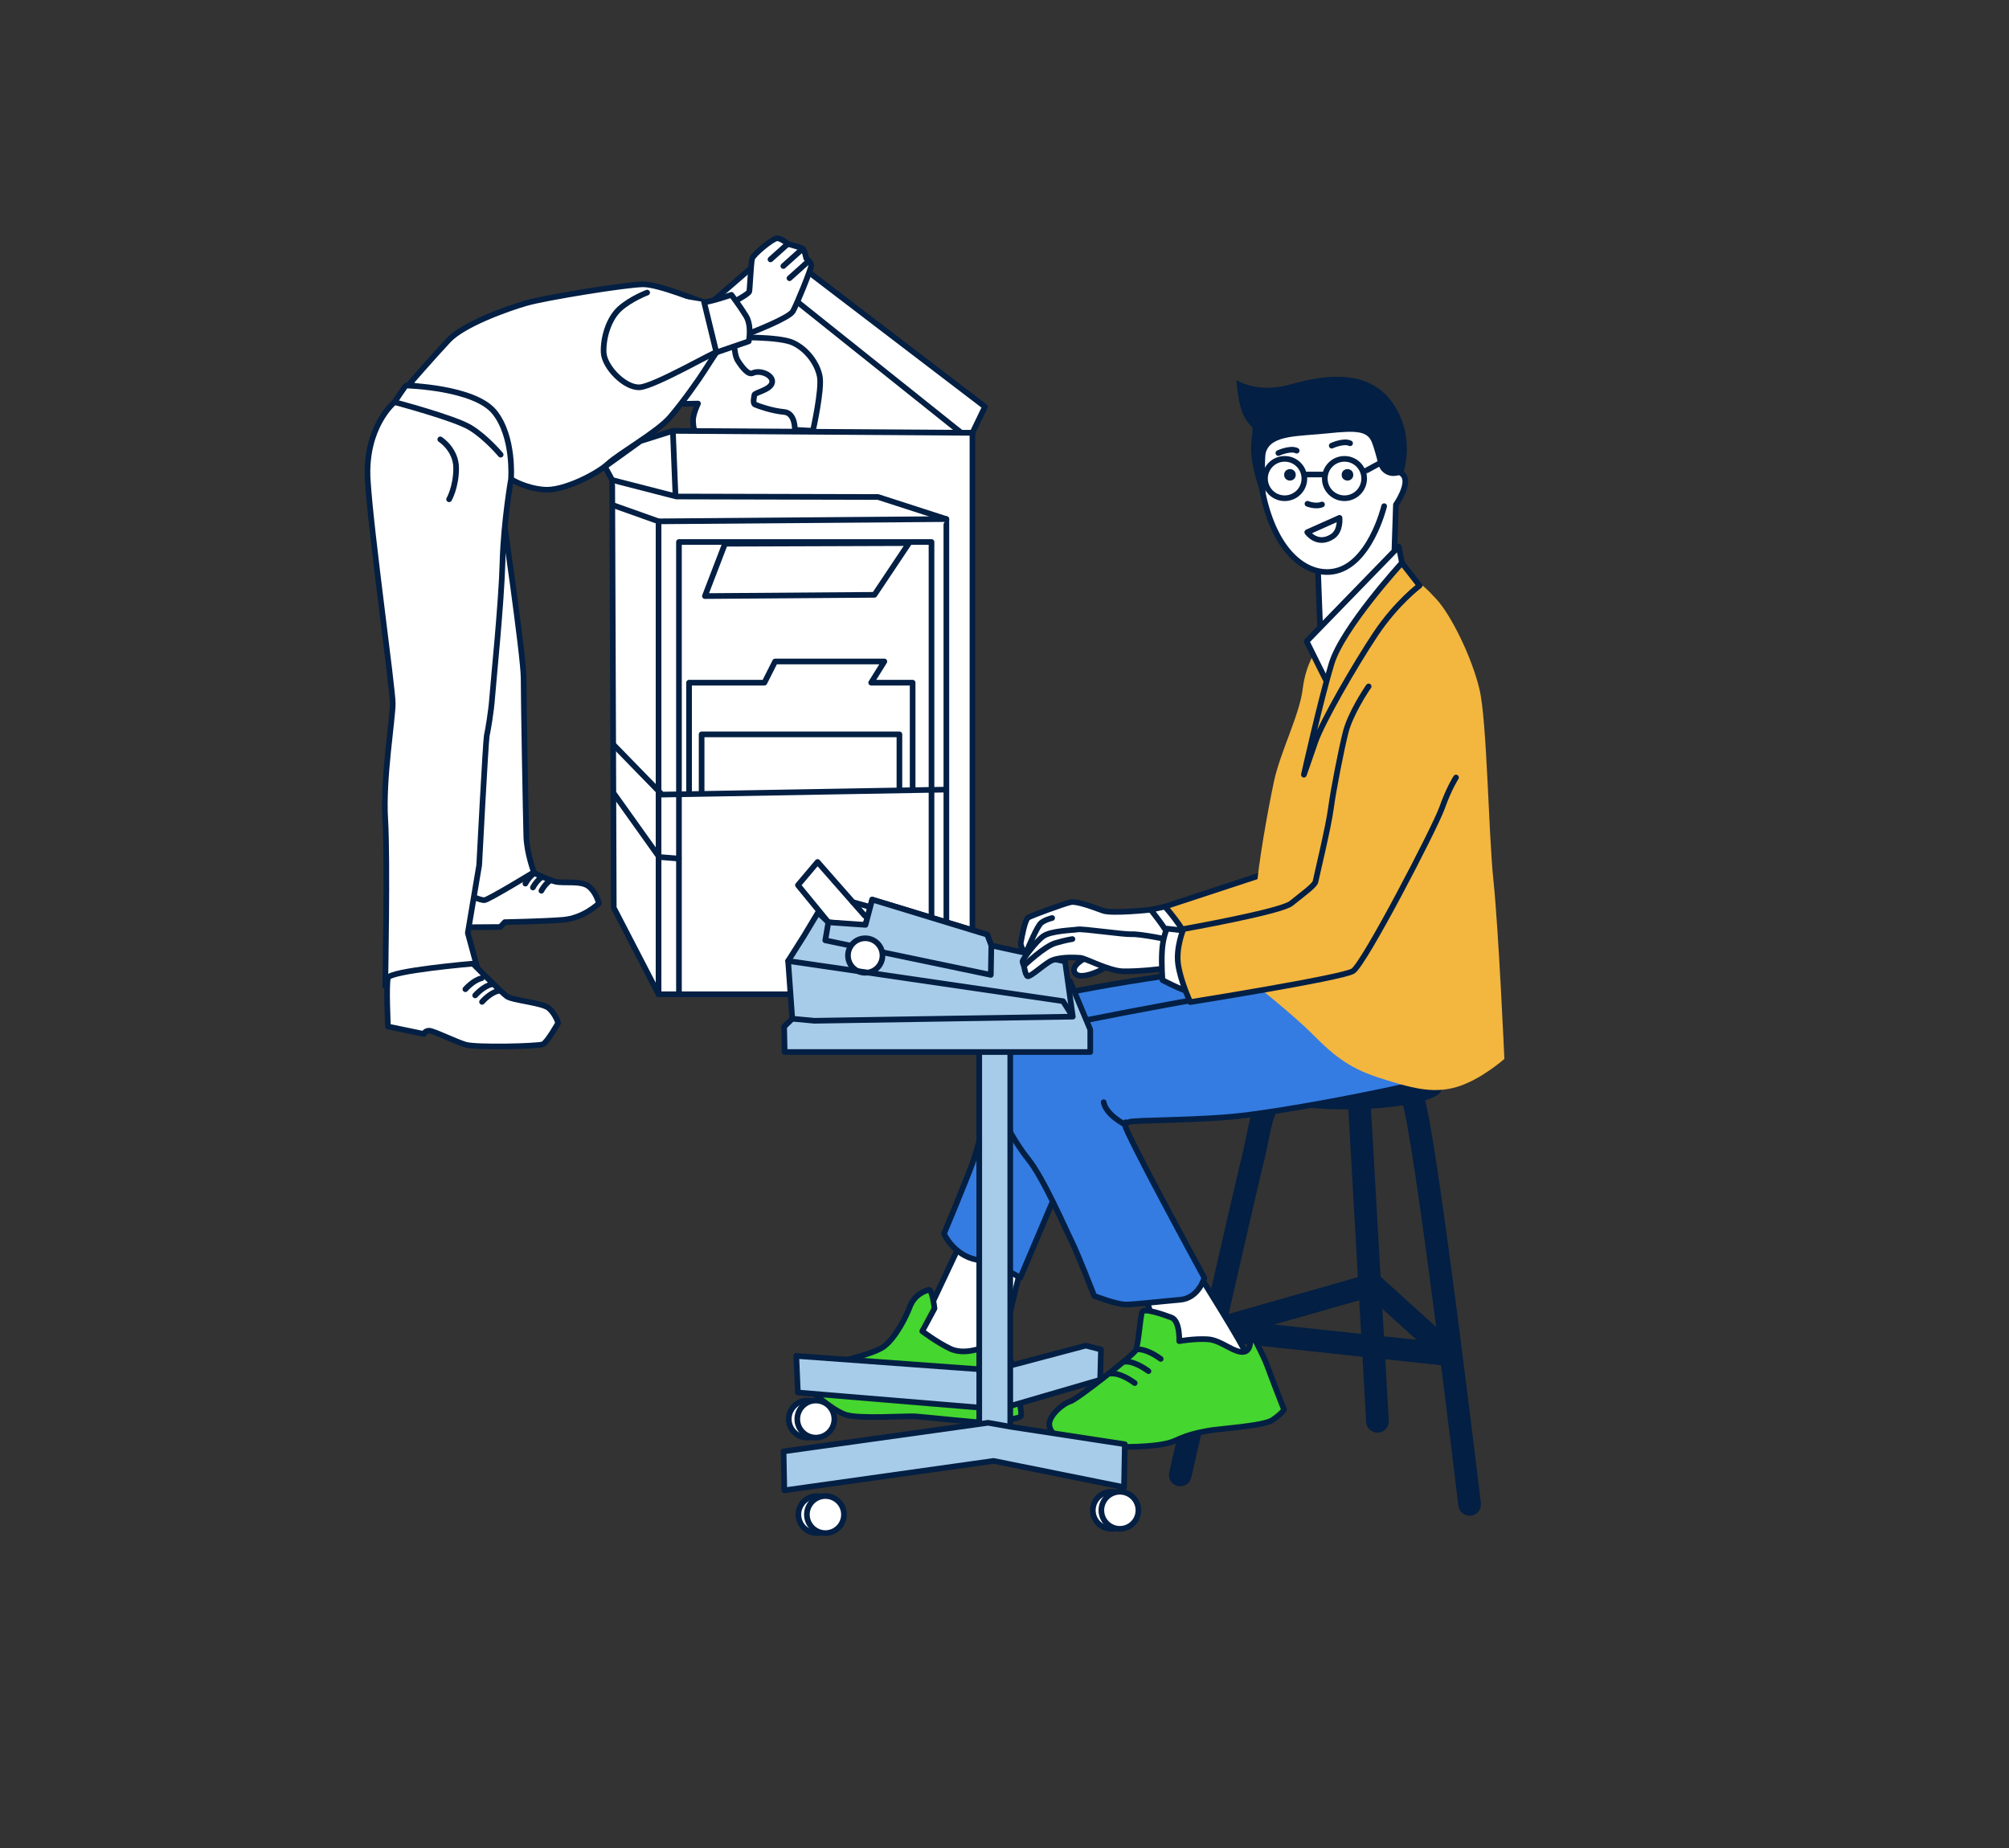 <?xml version="1.0" encoding="utf-8"?>
<!-- Generator: Adobe Illustrator 23.0.2, SVG Export Plug-In . SVG Version: 6.00 Build 0)  -->
<svg version="1.1" xmlns="http://www.w3.org/2000/svg" xmlns:xlink="http://www.w3.org/1999/xlink" x="0px" y="0px"
	 viewBox="0 0 709.97 653.29" style="enable-background:new 0 0 709.97 653.29;" xml:space="preserve">
<rect x="0" y="0" width="709.97" height="653.29" fill="#333333" stroke="none"/>
<style type="text/css">
	.st0{fill:#FFFFFF;}
	.st1{fill:#FFFFFF;stroke:#031F43;stroke-width:2;stroke-linecap:round;stroke-linejoin:round;stroke-miterlimit:10;}
	.st2{fill:none;stroke:#031F43;stroke-width:2;stroke-linecap:round;stroke-linejoin:round;stroke-miterlimit:10;}
	.st3{fill:#45D62F;stroke:#031F43;stroke-width:2;stroke-linecap:round;stroke-linejoin:round;}
	.st4{fill:none;stroke:#031F43;stroke-width:8;stroke-linecap:round;stroke-linejoin:round;stroke-miterlimit:10;}
	.st5{fill:#031F43;}
	.st6{fill:#347CE1;stroke:#031F43;stroke-width:2;stroke-linecap:round;stroke-linejoin:round;stroke-miterlimit:10;}
	.st7{fill:#A7CCE9;stroke:#031F43;stroke-width:2;stroke-linecap:round;stroke-linejoin:round;stroke-miterlimit:10;}
	.st8{fill:#F3B63F;stroke:#031F43;stroke-width:2;stroke-linecap:round;stroke-linejoin:round;stroke-miterlimit:10;}
	.st9{fill:#F3B63F;}
	.st10{fill:none;stroke:#031F43;stroke-width:2;stroke-linecap:round;stroke-miterlimit:10;}
</style>
<path class="st0" d="M410.2,321.71c0,0-4.99,0.14-6.84,0.29s-12.04,0.22-13.57-0.11s-8.91-3.72-11.35-3.02
	c-2.44,0.7-13.62,3.38-15.09,5.46c-1.47,2.08-2.89,7.07-2.18,9.64c0.71,2.57,2,4.56,3.14,5.84s26.09-6.41,33.21-4.28
	c7.13,2.14,15.68,1,15.68,1l-0.29-11.4L410.2,321.71z"/>
<path class="st0" d="M492.69,197.84c-0.15-0.44,0.63-19.45,0.63-19.45s4.22-6.41,3.64-8.47c-0.59-2.06-2.06-4.85-3.38-6.32
	c-1.32-1.47-3.97-19.99-17.49-18.66c-13.52,1.32-30.86,3.97-30.42,9.11c0.44,5.14-0.37,18.98,1.8,25.21
	c2.17,6.24,4.52,14.91,9.96,18.43c5.44,3.53,8.23,4.26,8.23,4.26l1.32,25.28L492.69,197.84z"/>
<path class="st0" d="M341.07,156.67l7.02-12.91l-70.92-53.26l-12.85,5.37l-19.97,17.11l-6.05,28.9l8.36,0.77c0,0-2.35,4.76-1.7,7.85
	c0.65,3.09,1.46,5.53,1.46,5.53L341.07,156.67z"/>
<g>
	<g>
		<path class="st1" d="M259.43,119.28c0,0-0.22,5.79,1.32,8.19c1.54,2.4,3.67,5.15,5.26,4.4c2.66-1.27,7.4,0.74,6.85,3.36
			c-0.55,2.62-6.16,3.49-6.27,4.37c-0.11,0.87-0.66,2.95,0.22,3.38c0.88,0.44,6.16,2.29,10.24,2.62c4.07,0.33,3.85,6.33,3.85,6.33
			l6.38,0.33c0,0,3.3-14.63,2.42-19.21s-4.51-9.61-9.46-11.9S259.43,119.28,259.43,119.28z"/>
		<path class="st1" d="M185.44,306.92c0,0,7.85,4.01,10.85,4.7c3,0.69,8.89-0.46,11.66,1.6c2.77,2.06,3.69,6.07,3.69,6.07
			s-5.31,5.27-12.81,5.84c-7.5,0.57-20.43,0.8-20.43,0.8l-1.62,1.72l-16.51,0.11l2.19-15.35L185.44,306.92z"/>
		<path class="st1" d="M188.9,308.53c0,0-1.96,1.37-3.23,3.78"/>
		<path class="st1" d="M191.56,309.9c0,0-1.96,1.37-3.23,3.78"/>
		<path class="st1" d="M194.56,311.05c0,0-1.96,1.37-3.23,3.78"/>
		<path class="st1" d="M177.38,179.25c0,0,7.66,52.44,7.66,60.43c0,7.98,0.77,50.16,0.96,56.05c0.19,5.89,2.68,12.54,2.68,12.54
			s-15.9,9.69-17.43,9.88c-1.53,0.19-7.09-2.47-7.09-2.47L177.38,179.25z"/>
		<polygon class="st2" points="343.66,152.98 348.09,143.76 274.08,87.24 244.35,112.97 221.92,157.63 		"/>
		<line class="st1" x1="339.2" y1="152.57" x2="276.26" y2="102.28"/>
		<path class="st1" d="M265.58,117.51c0,0,13.21-5.09,14.59-7.43s6.51-15.06,6.51-16.24s-1.77-2.54-1.77-2.54s-0.59-3.13-1.38-3.52
			c-0.79-0.39-5.13-1.57-5.13-1.57s-2.37-2.15-3.94-1.96c-1.58,0.2-8.28,5.67-8.68,7.24c-0.39,1.57-0.79,10.76-0.99,11.54
			c-0.2,0.78-4.14,2.93-4.14,2.93"/>
		<path class="st1" d="M264.6,120.64c0,0,1.18-5.48-0.99-9s-5.13-7.43-5.13-7.43s-8.09,2.74-9.66,2.54
			c-1.58-0.2-15.78-6.26-21.5-6.26s-34.71,4.7-41.41,6.65c-6.71,1.96-22.09,7.43-27.41,13.11s-14,15.65-14,15.65
			s16.57,3.52,19.92,6.46c3.35,2.93,11.04,12.91,11.83,16.43c0.79,3.52,4.34,10.56,4.34,10.56s4.73,3.13,11.64,3.72
			c6.9,0.59,18.93-5.67,22.68-9.19c3.75-3.52,17.35-11.15,21.89-16.43c4.54-5.28,10.45-13.69,12.03-16.24
			c1.58-2.54,4.34-6.65,4.34-6.65L264.6,120.64z"/>
		<path class="st1" d="M248.82,106.75l4.34,17.8c0.59-0.98-21.69,11.93-27.02,12.33c-5.32,0.39-12.62-7.24-12.82-12.33
			c-0.2-5.09,1.77-11.93,5.72-15.46s9.66-5.67,9.66-5.67"/>
		<line class="st1" x1="278.4" y1="86.21" x2="272.29" y2="91.68"/>
		<line class="st1" x1="282.94" y1="88.55" x2="276.83" y2="94.03"/>
		<line class="st1" x1="285.11" y1="92.86" x2="279" y2="98.34"/>
		<path class="st1" d="M143.55,136.26c-0.41,0.14-4.13,5.87-4.13,5.87s-10.64,8.68-9.46,27.66s8.83,73.32,8.83,78.87
			c0,5.55-3.53,26.58-2.65,40.89s0,59,0,59s14.23,0.57,18.26-0.38c4.02-0.95,14.37-5.7,14.37-5.7l-3.45-12.73l4.02-23.94
			c0,0,2.3-44.08,2.68-45.79c0.38-1.71,1.53-8.17,1.92-13.49c0.38-5.32,3.26-33.25,3.64-47.69c0.38-14.44,3.01-29.47,3.01-29.47
			s1.2-15-5.88-23.74C167.61,136.87,143.55,136.26,143.55,136.26z"/>
		<path class="st1" d="M167.12,340.59c0,0,9.93,10.08,12.01,11.57c2.08,1.49,12.58,2.18,14.89,4.24c2.31,2.06,3.23,5.15,3.23,5.15
			s-3.81,6.87-5.43,7.56c-1.62,0.69-23.67,1.26-27.36,0.11c-3.69-1.15-11.31-4.92-12.81-4.92c-1.5,0-1.85,1.15-1.85,1.15l-12.7-2.63
			c0,0-0.69-14.66,0-17.18C137.79,343.11,167.12,340.59,167.12,340.59z"/>
		<path class="st1" d="M164.46,349.64c0,0,2.77-3.21,5.77-3.89"/>
		<path class="st1" d="M167.92,351.82c0,0,2.77-3.21,5.77-3.89"/>
		<path class="st1" d="M170.35,354.11c0,0,2.77-3.21,5.77-3.89"/>
		<path class="st1" d="M155.59,155.3c0,0,5.61,3.55,5.61,10.2s-2.49,10.97-2.49,10.97"/>
		<path class="st1" d="M139.42,142.13c0,0,21.15,5.6,26.76,9s10.75,9.58,10.75,9.58"/>
		<path class="st2" d="M241.17,142.75l5.5-0.11c0,0-1.87,3.82-1.76,6.22c0.11,2.4,0.38,2.7,0.38,2.7"/>
		<polygon class="st1" points="226.33,155.9 237.79,152.29 343.66,152.98 343.66,351.42 232.73,351.42 216.9,320.85 216.35,169.66 
			213.77,164.94 		"/>
		<polyline class="st1" points="216.35,169.66 239.03,175.49 310.29,175.66 334.44,183.47 334.44,345.35 		"/>
		<polyline class="st1" points="232.73,351.42 232.73,184.27 334.44,183.47 		"/>
		<line class="st1" x1="232.73" y1="184.27" x2="216.66" y2="178.55"/>
		<polygon class="st1" points="309.02,210.24 321.23,191.96 256.21,192.18 249.11,210.68 		"/>
		<polyline class="st1" points="243.51,280.47 243.51,241.29 270.14,241.29 273.92,233.8 312.53,233.8 307.87,241.29 322.52,241.29 
			322.52,278.75 		"/>
		<polyline class="st2" points="247.95,280.16 247.95,259.56 317.85,259.56 317.85,278.75 		"/>
		<polyline class="st2" points="239.94,351.19 239.94,191.57 329.19,191.57 329.19,345.03 		"/>
		<polyline class="st2" points="217.06,280.63 232.94,302.91 239.88,303.46 		"/>
		<polyline class="st2" points="334.06,279.09 233.97,280.85 216.88,263.3 		"/>
		<line class="st2" x1="237.79" y1="152.29" x2="238.69" y2="174.52"/>
	</g>
	<g>
		<path class="st1" d="M339.53,439.21l-17.1,36.27c0,0,9.68,9.27,16.07,8.45c6.39-0.82,15.25-6.8,15.25-6.8l7.21-29.88
			L339.53,439.21z"/>
		<path class="st3" d="M354.57,469.91c0,0,7.42,29.67,6.18,30.7c-1.24,1.03-10.1,2.06-11.54,2.27s-22.67-2.06-25.76-2.27
			s-19.99,1.03-24.73-0.62s-12.98-8.86-14.22-10.72c-1.24-1.85,3.71-4.53,5.98-5.98c2.27-1.44,17.97-4.21,22.09-7.51
			c4.12-3.3,7.58-10.28,8.93-13.83c1.73-4.54,5.45-5.65,6.69-6.06c1.24-0.41,2.06,6.59,2.06,6.59l-4.33,8.04
			c0,0,5.15,3.92,9.89,6.18c4.74,2.27,10.92-0.21,10.92-0.21L354.57,469.91z"/>
		<path class="st4" d="M519.36,531.73c0,0-16.14-135.18-20.22-143.71c-3.46-7.23-33.5-6.59-43.38-4.45S445.4,399.3,443,408.64
			c-2.4,9.35-25.9,112.68-25.9,112.68"/>
		<polygon class="st4" points="429.4,469.95 512.39,478.84 485.07,454.08 		"/>
		<line class="st4" x1="480.23" y1="387.29" x2="486.79" y2="502.36"/>
		<path class="st1" d="M423.79,450.59c0,0,15.89,25.3,16.54,27.92c0.66,2.62,3.79,6.18-1.79,7.16c-5.57,0.98-27.71-8.53-27.71-8.53
			l-6.56-20.49L423.79,450.59z"/>
		<path class="st3" d="M416.74,474.03c0,0,0.33-7.21-2.79-8.36c-3.12-1.15-9.67-3.44-10.33-1.97c-0.66,1.48-1.31,11.8-2.3,13.61
			c-0.98,1.8-20.99,17.54-23.12,18.03c-2.13,0.49-7.71,4.92-7.38,8.36c0.33,3.44,4.92,6.89,13.61,7.38s24.92,0.82,30.66-1.8
			c5.74-2.62,8.69-2.95,11.97-3.61c3.28-0.66,19.51-1.64,22.63-3.77c3.12-2.13,4.1-3.61,4.1-3.61s-4.43-11.31-5.9-15.41
			c-1.48-4.1-6.39-13.12-6.39-13.12s1.64,7.38-1.8,8.03c-3.44,0.66-8.03-4.1-12.79-4.43C422.15,473.05,416.74,474.03,416.74,474.03z
			"/>
		<ellipse class="st5" cx="475.44" cy="384.88" rx="34.04" ry="7.21"/>
		<path class="st6" d="M423.93,343.22c0,0-60.88,8.06-64.21,13.34c-3.34,5.28-12.79,45.87-16.12,54.76s-10.01,24.74-10.01,24.74
			s3.34,7.51,11.4,9.17c8.06,1.67,15.57,6.39,15.57,6.39s21.68-51.15,24.18-56.71c2.5-5.56,50.04-28.91,50.04-28.91L423.93,343.22z"
			/>
		<path class="st6" d="M513.16,379.77c5.2-0.46-39.58,10.04-72.27,14.32c-15.95,2.09-40.58,1.67-41.97,2.5
			c-1.39,0.83-0.83-0.83-1.39,0.83c-0.56,1.67,28.08,54.21,28.08,54.21s-1.95,7.23-8.62,7.78c-6.67,0.56-15.84,1.67-19.18,1.67
			s-11.12-3.06-11.12-3.06s-5.84-15.03-8.07-19.47s-9.72-21.95-15.28-28.89s-11.4-18.07-11.68-23.91s3.61-17.79,15.57-21.4
			c11.95-3.61,81.17-15.84,84.78-16.12C455.62,347.95,513.16,379.77,513.16,379.77z"/>
		<polygon class="st7" points="281.4,479.25 350.84,484.31 383.73,475.6 389.08,477 388.79,487.69 353.09,498.09 281.96,492.18 		
			"/>
		<circle class="st1" cx="288.7" cy="535.32" r="6.55"/>
		<circle class="st1" cx="291.7" cy="535.32" r="6.55"/>
		<circle class="st1" cx="392.75" cy="533.81" r="6.55"/>
		<circle class="st1" cx="395.76" cy="533.81" r="6.55"/>
		<circle class="st1" cx="285.3" cy="501.57" r="6.55"/>
		<circle class="st1" cx="288.31" cy="501.57" r="6.55"/>
		<path class="st2" d="M401.9,476.98c0,0,2.81-0.64,8.29,3.32"/>
		<path class="st2" d="M397.57,481.31c0,0,2.81-0.64,8.29,3.32"/>
		<path class="st2" d="M392.72,485.52c0,0,2.81-0.64,8.29,3.32"/>
		<rect x="346.06" y="367.64" class="st7" width="10.96" height="136.64"/>
		<polygon class="st7" points="276.9,512.99 349.21,502.88 357.03,504.27 397.51,510.46 397.23,525.64 351.12,516.36 277.18,526.76 
					"/>
		<polygon class="st7" points="279.99,360.06 277.1,362.9 277.3,371.84 385.29,371.84 385.29,363.9 378.14,346.82 		"/>
		<path class="st7" d="M376.39,339.83l2.73,19.5l-91.3,1.46l-7.84-0.73l-1.46-20.41l5.65-8.93l4.92-8.2l3.64,3.46
			c0,0,12.94,1.46,13.12,0.91c0.18-0.55,2.37-8.93,2.37-8.93l40.64,12.39l1.46,3.83L376.39,339.83z"/>
		<polygon class="st7" points="350.15,344.57 350.33,334.18 348.87,330.35 308.23,317.96 305.86,326.89 292.74,325.98 
			291.65,332.36 		"/>
		<circle class="st1" cx="305.77" cy="337.73" r="6.1"/>
		<polyline class="st2" points="378.95,359.09 375.66,353.86 278.53,339.65 		"/>
		<polyline class="st2" points="292.74,325.98 281.99,312.86 288.92,304.66 305.6,323.65 		"/>
		<line class="st1" x1="307.32" y1="320.51" x2="301.38" y2="318.86"/>
		<path class="st1" d="M385.45,337.78c-0.35,0-6.46,2.7-5.87,5.4c0.59,2.7,4.7,1.64,7.16,0.7c2.47-0.94,5.87-3.05,5.87-3.05
			L385.45,337.78z"/>
		<path class="st1" d="M413.45,332.21c0,0-10.5-2.16-13.44-2.01c-2.93,0.15-17.3-2.01-19.15-1.7c-1.85,0.31-9.27,0.46-12.05,2.32
			c-2.78,1.85-7.26,8.19-7.41,8.8c-0.15,0.62,0.46,1.7,0.46,1.7s0.46,3.24,1.24,3.71c0.77,0.46,4.79-3.24,7.72-5.1
			c2.93-1.85,9.11-1.54,10.97-1.39c1.85,0.15,10.12,4.64,15.05,4.76s13.39-0.7,15.5-1.17C414.46,341.66,413.45,332.21,413.45,332.21
			z"/>
		<path class="st2" d="M361.87,341.32c0,0,7.14-6.83,11.13-8c3.99-1.17,5.99-1.41,5.99-1.41"/>
		<path class="st2" d="M406.66,321.55c0,0-13.71,1.48-16.87,0.33c-3.16-1.15-9.2-3.45-11.35-3.02c-2.16,0.43-13.94,4.74-15.09,5.46
			c-1.15,0.72-2.3,7.04-2.59,8.77c-0.29,1.72,1.58,3.59,1.58,3.59"/>
		<path class="st2" d="M363.2,335.39c0,0,3.31-8.05,4.74-9.2c1.44-1.15,3.88-1.72,3.88-1.72"/>
		<path class="st1" d="M411.72,320.43l-5.06,1.12c0,0,6.02,7.41,6.33,9.42c0.31,2.01,9.58,0.31,9.58,0.31L411.72,320.43z"/>
		<path class="st1" d="M412.39,328.23c0,0-1.41,2.9-1.72,7.69c-0.31,4.79,0.15,10.5,0.15,10.5s7.26,3.86,9.88,4.17
			c2.63,0.31,1.81-21.22,1.81-21.22L412.39,328.23z"/>
		<path class="st8" d="M446.79,308.89l-35.07,11.54c0,0,7.24,8.37,7.69,11.54s10.86,4.07,16.97,1.58
			c6.11-2.49,16.06-6.34,16.06-6.34L446.79,308.89z"/>
		<path class="st9" d="M465.57,229.25c0,0-4.07,4.98-5.2,14.25c-1.13,9.28-7.92,22.17-10.18,32.81
			c-2.26,10.63-5.66,29.87-6.11,38.24s-1.58,32.58-1.58,32.58s14.48,11.54,21.04,18.1c6.56,6.56,12.22,11.99,23.53,15.61
			c11.31,3.62,19.01,5.88,27.6,3.39c8.6-2.49,16.97-9.96,16.97-9.96s-2.04-45.7-3.85-62.9c-1.81-17.2-2.26-56.56-4.98-67.88
			c-2.72-11.31-9.96-26.02-15.16-31.68c-5.2-5.66-6.11-5.88-8.82-6.56C496.12,204.58,465.57,229.25,465.57,229.25z"/>
		<circle class="st2" cx="454" cy="169.14" r="6.96"/>
		<circle class="st2" cx="475.13" cy="169.14" r="6.96"/>
		<line class="st2" x1="461.04" y1="167.71" x2="468.17" y2="167.71"/>
		<path class="st2" d="M482,166.87c0.08-0.25,8.42-4.63,8.42-4.63"/>
		<circle class="st2" cx="455.86" cy="167.83" r="1.05"/>
		<circle class="st2" cx="476.19" cy="167.83" r="1.05"/>
		<path class="st2" d="M462.05,178.06c0,0,2.95,1.18,5.14,0.25"/>
		<path class="st2" d="M461.98,188.12l11.4-5.09c0,0,0.52,4.65-2.54,6.62C465.44,193.11,461.98,188.12,461.98,188.12z"/>
		<path class="st2" d="M451.77,160.13c0,0,4.21-1.94,6.48-0.84"/>
		<path class="st2" d="M470.63,157.52c0,0,4.21-1.94,6.48-0.84"/>
		<path class="st2" d="M489.15,178.9c0,0-5.08,21.32-18.28,23.15c-8.9,1.23-19.49-6.13-24.18-25.74
			c-3.86-16.15,0.31-27.77,16.36-29.8c16.04-2.03,25.79,6.4,27.01,11.88c1.22,5.48,0.23,8.03,0.23,8.03s2.52-1.63,5.46,1.31
			s-2.44,10.66-2.44,10.66l-0.51,15.64"/>
		<line class="st2" x1="465.8" y1="202.24" x2="466.61" y2="223.88"/>
		<path class="st5" d="M493.37,168.15c-2.84,0.5-5.59-1.28-6.28-4.08c-0.66-2.67-1.5-5.8-2.28-7.74c-1.58-3.94-5.21-4.26-15.62-3.16
			c-10.41,1.1-19.98,0.49-21.84,6.73c-0.8,2.68,0.11,19.37,0.11,19.37s-3.28-7.4-4.7-14.66s-0.1-9.83-0.1-13.32
			c0-0.29-2.49-2.18-3.85-6.13c-1.49-4.35-1.86-10.8-1.86-10.8s7.32,4.62,18.04,1.78c1.33-0.35,2.98-0.81,4.84-1.26
			c9.27-2.23,23.96-4.28,32.23,7.41c8.68,12.26,3.69,25.44,3.69,25.44L493.37,168.15z"/>
		<path class="st1" d="M495.42,198.96c0-0.48-1.12-5.77-1.12-5.77l-32.54,33.5c0,0,7.37,14.91,7.21,14.43
			C468.82,240.64,495.42,198.96,495.42,198.96z"/>
		<path class="st8" d="M495.42,198.96l6.25,8.01c0,0-8.17,6.09-15.55,17.15c-7.37,11.06-18.91,31.1-21.32,38.15
			s-4.01,11.54-4.01,11.54s5.93-26.61,9.78-39.27C474.43,221.89,495.42,198.96,495.42,198.96z"/>
		<path class="st8" d="M514.55,274.81c0,0-2.4,3.59-4.96,10.78c-2.57,7.19-27.54,55.26-31.48,57.65s-57.48,10.95-57.48,10.95
			s-3.42-7.36-4.28-13.34s1.88-12.49,1.88-12.49s34.44-6.12,38.06-9.06c3.62-2.94,8.37-6.34,8.6-7.69
			c0.23-1.36,4.53-19.01,5.43-25.79c0.91-6.79,3.62-20.59,5.2-26.92c1.58-6.34,7.01-14.71,8.15-16.29"/>
	</g>
	<path class="st10" d="M397.53,397.43c0,0-6.73-3.41-7.5-7.86"/>
</g>
</svg>
